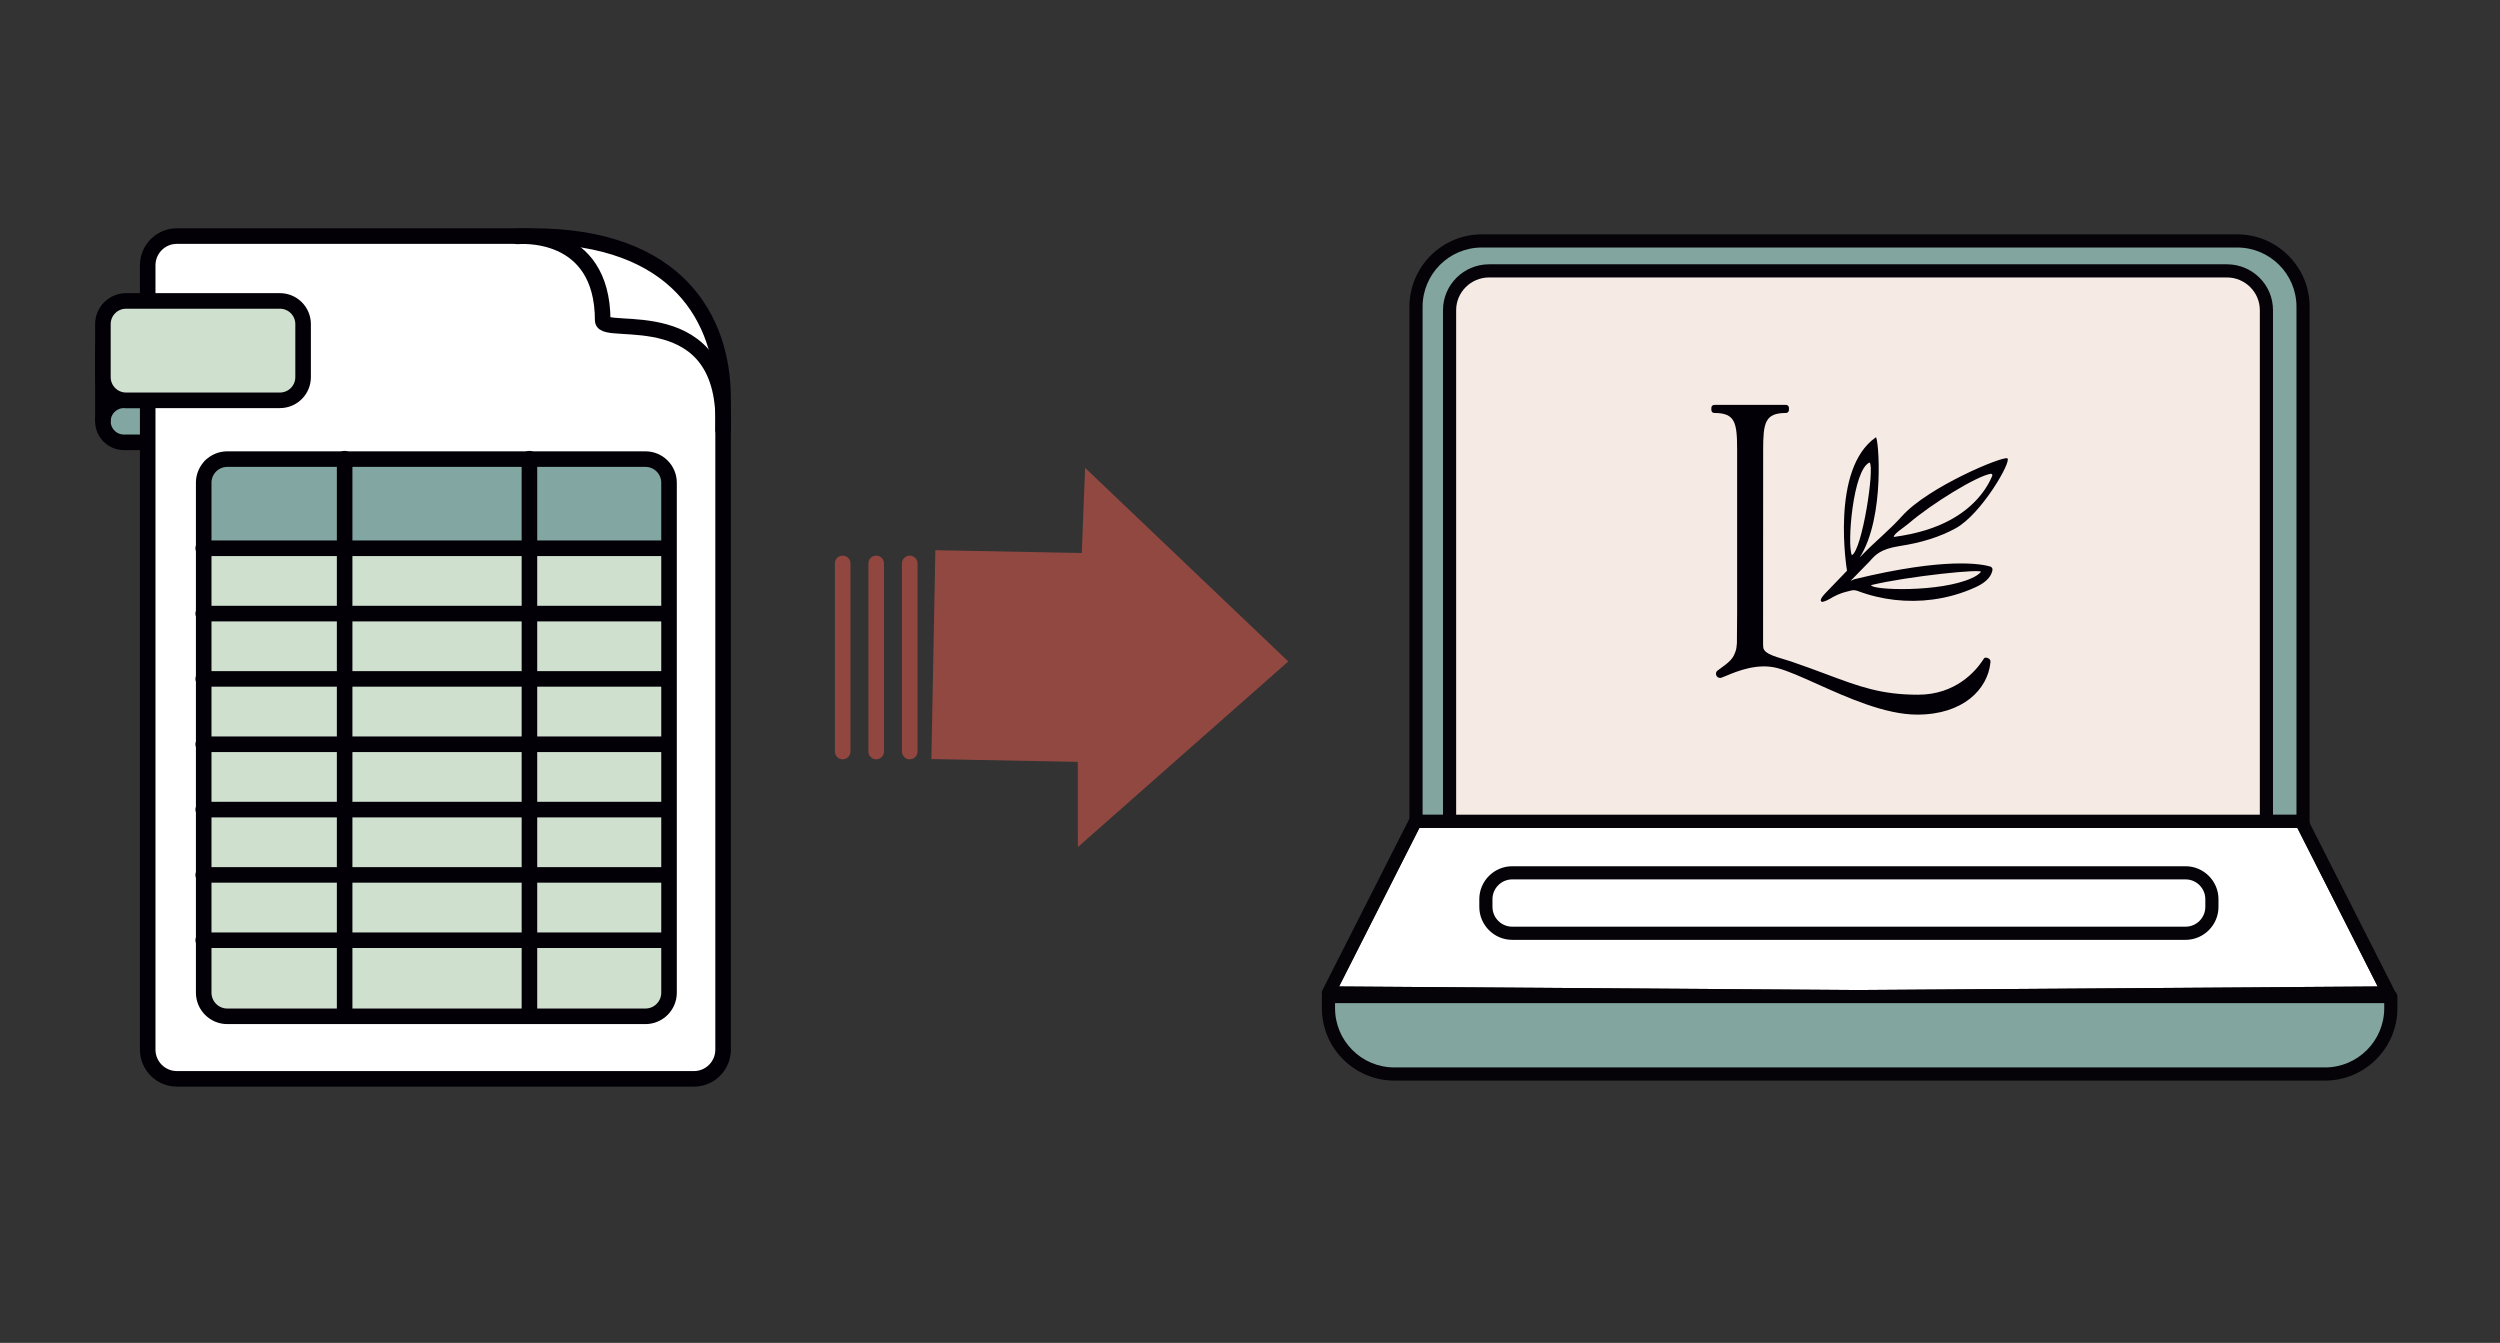 <svg style="fill-rule:evenodd;clip-rule:evenodd;stroke-linecap:round;stroke-linejoin:round;stroke-miterlimit:1.5;" xml:space="preserve" xmlns:xlink="http://www.w3.org/1999/xlink" xmlns="http://www.w3.org/2000/svg" version="1.1" viewBox="0 0 4267 2292" height="100%" width="100%"><rect x="0" y="0" width="4267" height="2292" fill="#333333" stroke="none"/><g><path style="fill:#82a59f;fill-rule:nonzero;" d="M2510.46,411.033l1326.77,-0c51.678,-0 93.619,41.941 93.619,93.619l0,897.061l-1514.01,0l0,-897.061c0,-51.678 41.942,-93.619 93.62,-93.619Z"></path><path style="fill:#050308;fill-rule:nonzero;" d="M3942.09,1413.14l-1536.48,-0l0,-889.572c0,-68.155 55.423,-123.577 123.578,-123.577l1289.32,-0c68.155,-0 123.578,55.422 123.578,123.577l-0,889.572Zm-1514.01,-22.469l1491.54,-0l0,-867.103c0,-55.797 -45.312,-101.109 -101.109,-101.109l-1289.32,0c-55.798,0 -101.109,45.312 -101.109,101.109l-0,867.103Z"></path><path style="fill:#f5eae4;fill-rule:nonzero;" d="M2474.14,1402.09l-0,-872.72c-0,-37.073 30.145,-67.032 67.406,-67.032l1259.37,0c37.251,0 67.406,29.959 67.406,67.032l-0,872.72l-1394.18,-0Z"></path><path style="fill:#050308;fill-rule:nonzero;" d="M3879.55,1413.32l-1416.65,-0l0,-883.954c0,-43.065 35.201,-78.266 78.641,-78.266l1259.37,-0c43.439,-0 78.64,35.013 78.64,78.266l-0,883.954Zm-1394.18,-22.469l1371.71,0l0,-861.485c0,-30.708 -25.286,-55.798 -56.171,-55.798l-1259.37,0c-30.895,0 -56.172,25.09 -56.172,55.798l-0,861.485Z"></path><path style="fill:#fff;" d="M3158.12,1689.69l-872.533,-5.991l137.059,-270.56l1498.47,-0l137.059,270.56l-872.533,5.991l-27.524,0Z"></path><path style="fill:#050308;fill-rule:nonzero;" d="M3157.93,1712.16c-0,-0 -1.498,-0 -2.06,-0.196l-888.635,-5.992c-3.932,0 -7.49,-2.051 -9.549,-5.421c-2.06,-3.37 -2.247,-7.489 -0.375,-10.86l148.481,-292.841c1.872,-3.745 5.804,-6.179 10.11,-6.179l1512.13,-0c4.315,-0 8.06,2.434 10.129,6.179l148.471,292.841c1.694,3.549 1.498,7.668 -0.374,10.86c-1.873,3.174 -5.618,5.421 -9.541,5.421l-888.644,5.992c0,-0 -1.311,0.374 -2.247,0.196l-27.898,-0Zm0.187,-22.469l27.524,0l872.533,-5.991l-137.059,-270.56l-1498.47,-0l-137.059,270.56l872.533,5.991Z"></path><clipPath id="_clip1"><path clip-rule="nonzero" d="M3157.93,1712.16c-0,-0 -1.498,-0 -2.06,-0.196l-888.635,-5.992c-3.932,0 -7.49,-2.051 -9.549,-5.421c-2.06,-3.37 -2.247,-7.489 -0.375,-10.86l148.481,-292.841c1.872,-3.745 5.804,-6.179 10.11,-6.179l1512.13,-0c4.315,-0 8.06,2.434 10.129,6.179l148.471,292.841c1.694,3.549 1.498,7.668 -0.374,10.86c-1.873,3.174 -5.618,5.421 -9.541,5.421l-888.644,5.992c0,-0 -1.311,0.374 -2.247,0.196l-27.898,-0Zm0.187,-22.469l27.524,0l872.533,-5.991l-137.059,-270.56l-1498.47,-0l-137.059,270.56l872.533,5.991Z"></path></clipPath><g clip-path="url(#_clip1)"><path style="fill:#fff;" d="M3158.12,1689.69l-872.533,-5.991l137.059,-270.56l1498.47,-0l137.059,270.56l-872.533,5.991l-27.524,0Z"></path><path style="fill:#fff;" d="M3158.12,1689.69l-872.533,-5.991l137.059,-270.56l1498.47,-0l137.059,270.56l-872.533,5.991l-27.524,0Z"></path></g><path style="fill:#82a59f;fill-rule:nonzero;" d="M2267.24,1700.73l1813.23,0l0,38.572c0,51.678 -41.941,93.619 -93.619,93.619l-1625.99,0c-51.678,0 -93.619,-41.941 -93.619,-93.619l-0,-38.572Z"></path><path style="fill:#050308;fill-rule:nonzero;" d="M3968.3,1844.35l-1588.53,-0c-68.155,-0 -123.577,-55.423 -123.577,-123.578l-0,-19.847c-0,-6.17 5.055,-11.235 11.234,-11.235l1813.22,0c6.188,0 11.235,5.065 11.235,11.235l-0,19.847c-0,68.155 -55.423,123.578 -123.578,123.578Zm-1689.64,-132.191l0,8.613c0,55.797 45.312,101.109 101.109,101.109l1588.53,-0c55.797,-0 101.109,-45.312 101.109,-101.109l0,-8.613l-1790.75,-0Z"></path><path style="fill:#050308;fill-rule:nonzero;" d="M3730.33,1604.13l-1149.28,0c-30.894,0 -56.172,-25.286 -56.172,-56.172l0,-13.302c0,-30.886 25.278,-56.172 56.172,-56.172l1149.28,-0c30.885,-0 56.171,25.286 56.171,56.172l0,13.302c0,30.886 -25.286,56.172 -56.171,56.172Zm-1149.28,-103.177c-18.537,-0 -33.701,15.175 -33.701,33.703l-0,13.302c-0,18.528 15.164,33.703 33.701,33.703l1149.28,0c18.527,0 33.703,-15.175 33.703,-33.703l-0,-13.302c-0,-18.528 -15.176,-33.703 -33.703,-33.703l-1149.28,-0Z"></path></g><path style="fill:#914841;" d="M1589.66,1295.55l6.837,-356.457l249.901,4.779l5.678,-145.332l346.734,330.41l-359.154,316.853l-0.095,-145.45l-249.901,-4.803Z"></path><path style="fill:none;stroke:#91473f;stroke-width:26.56px;" d="M1552.7,961.645l-0,321.045"></path><path style="fill:none;stroke:#91473f;stroke-width:26.56px;" d="M1495.49,961.645l-0,321.045"></path><path style="fill:none;stroke:#91473f;stroke-width:26.56px;" d="M1438.27,961.645l0,321.045"></path><path style="fill:#82a6a1;stroke:#020006;stroke-width:26.56px;" d="M534.06,719.118c0,19.782 -16.06,35.842 -35.842,35.842l-286.738,0c-19.782,0 -35.843,-16.06 -35.843,-35.842c0,-19.782 16.061,-35.842 35.843,-35.842l286.738,-0c19.782,-0 35.842,16.06 35.842,35.842Z"></path><path style="fill:#fff;stroke:#020006;stroke-width:26.56px;" d="M1234.18,680.113l-0,1111.47c-0,27.494 -22.322,49.816 -49.816,49.816l-882.448,-0c-27.494,-0 -49.815,-22.322 -49.815,-49.816l-0,-1338.84c-0,-27.494 22.321,-49.816 49.815,-49.816l607.293,0c248.568,0 324.971,143.303 324.971,277.181Z"></path><path style="fill:#82a6a1;" d="M605.064,796.65l0,924.944c0,7.206 -5.85,13.056 -13.056,13.056l-231.272,-0c-7.206,-0 -13.056,-5.85 -13.056,-13.056l0,-924.944c0,-7.206 5.85,-13.056 13.056,-13.056l231.272,0c7.206,0 13.056,5.85 13.056,13.056Z"></path><path style="fill:#cfe0cf;" d="M1133.94,823.881l0,870.482c0,22.235 -18.052,40.287 -40.287,40.287l-713.648,-0c-22.235,-0 -40.287,-18.052 -40.287,-40.287l0,-870.482c0,-22.235 18.052,-40.287 40.287,-40.287l713.648,0c22.235,0 40.287,18.052 40.287,40.287Z"></path><path style="fill:#82a6a1;" d="M1138.72,791.192l0,134.586c0,4.193 -3.404,7.597 -7.598,7.597l-775.84,0c-4.193,0 -7.598,-3.404 -7.598,-7.597l0,-134.586c0,-4.193 3.405,-7.598 7.598,-7.598l775.84,0c4.194,0 7.598,3.405 7.598,7.598Z"></path><path style="fill:none;stroke:#020006;stroke-width:26.56px;" d="M1141.9,823.881l0,870.482c0,22.235 -18.052,40.287 -40.287,40.287l-713.648,-0c-22.235,-0 -40.287,-18.052 -40.287,-40.287l0,-870.482c0,-22.235 18.052,-40.287 40.287,-40.287l713.648,0c22.235,0 40.287,18.052 40.287,40.287Z"></path><path style="fill:none;stroke:#020006;stroke-width:26.56px;" d="M883.427,403.485c-0,-0 145.257,-14.521 145.257,143.59c-0,28.717 215.054,-38.98 205.496,186.38"></path><path style="fill:none;stroke:#020006;stroke-width:26.56px;" d="M175.637,592.475l0,124.253"></path><path style="fill:#cfe0cf;stroke:#020006;stroke-width:26.56px;" d="M517.334,553.168l-0,90.562c-0,21.826 -17.72,39.546 -39.546,39.546l-262.605,-0c-21.826,-0 -39.546,-17.72 -39.546,-39.546l0,-90.562c0,-21.826 17.72,-39.546 39.546,-39.546l262.605,0c21.826,0 39.546,17.72 39.546,39.546Z"></path><path style="fill:none;stroke:#020006;stroke-width:26.56px;" d="M346.884,935.765l788.53,-0"></path><path style="fill:none;stroke:#020006;stroke-width:26.56px;" d="M346.884,1047.27l788.53,0"></path><path style="fill:none;stroke:#020006;stroke-width:26.56px;" d="M346.884,1158.78l788.53,0"></path><path style="fill:none;stroke:#020006;stroke-width:26.56px;" d="M346.884,1270.29l788.53,-0"></path><path style="fill:none;stroke:#020006;stroke-width:26.56px;" d="M346.884,1381.8l788.53,0"></path><path style="fill:none;stroke:#020006;stroke-width:26.56px;" d="M346.884,1493.31l788.53,-0"></path><path style="fill:none;stroke:#020006;stroke-width:26.56px;" d="M346.884,1604.82l788.53,-0"></path><path style="fill:none;stroke:#020006;stroke-width:26.56px;" d="M588.222,782.838l-0,946.236"></path><path style="fill:none;stroke:#020006;stroke-width:26.56px;" d="M903.634,782.838l0,946.236"></path><g id="Lux-Mark"><path style="fill:#020006;fill-rule:nonzero;" d="M3386.25,1123.88l-2.25,3.399c-11.635,17.572 -45.677,58.461 -110.282,58.461c-63.025,-0 -100.148,-13.885 -156.326,-34.904c-17.668,-6.607 -37.666,-14.093 -60.664,-21.913c-20.125,-6.847 -47.257,-11.555 -47.32,-25.073c-0.096,-1.452 -0.192,-3 -0.192,-4.724l0.128,-330.862c-0,-46.954 3.208,-63.393 38.926,-63.393c2.809,0 5.091,-2.266 5.091,-5.075l-0,-3.671c-0,-2.809 -2.282,-5.091 -5.091,-5.091l-122.252,0c-2.809,0 -5.091,2.282 -5.091,5.091l-0,3.671c-0,2.809 2.282,5.075 5.091,5.075c35.734,0 38.91,16.439 38.91,63.393l-0,276.95l-0.383,52.891c-0.527,5.235 -0.83,9.687 -2.426,13.917c-2.729,7.198 -4.549,12.464 -16.247,21.849l-14.715,10.948l-1.309,1.436c-1.58,2.57 -1.372,5.874 0.527,8.22c1.915,2.362 5.011,3.224 7.852,2.202c2.266,-0.798 5.139,-1.995 8.554,-3.431c18.418,-7.645 52.716,-21.961 87.045,-12.912c17.54,4.613 40.889,15.114 67.941,27.26c51.678,23.221 115.996,52.124 170.498,52.124c79.432,0 119.922,-44.017 124.822,-87.635c0,0 0.415,-3.415 0.112,-4.596c-0.99,-3.863 -8.698,-7.007 -10.949,-3.607"></path><path style="fill:#020006;fill-rule:nonzero;" d="M3380.62,976.634c9.384,-6.991 -125.78,7.022 -187.033,22.056c0.989,8.858 118.453,12.704 171.935,-12.018c5.41,-2.425 11.283,-5.713 15.098,-10.038m-178.99,-230.14c4.389,-2.873 16.758,135.754 -27.514,205.099l4.708,-4.836c21.482,-22.344 46.539,-42.309 67.653,-65.962c44.241,-49.459 171.68,-102.765 179.708,-98.488c7.868,4.485 -44.065,95.121 -88.242,119.364c-26.701,14.635 -57.695,24.514 -95.902,30.371c-33.707,5.251 -41.831,15.88 -51.152,26.302l-31.951,32.733c0.83,0.479 6.113,-2.904 6.911,-2.633c155.129,-37.681 215.952,-25.919 231.257,-21.45c2.394,0.814 4.07,3.272 3.655,5.809c-1.484,9.002 -8.235,20.014 -28.233,29.191c-23.413,10.757 -48.263,17.891 -73.798,21.29c-42.996,5.73 -87.428,0.766 -128.078,-14.651c-3.83,-1.404 -8.075,-1.787 -11.922,-0.511c-7.373,2.123 -11.347,2.251 -22.391,7.007c-11.028,4.74 -14.843,9.56 -26.031,12.257c-7.948,-2.075 4.038,-13.662 8.986,-18.801l33.515,-34.84l-0.415,-0.144c0,0 -28.967,-172.924 49.236,-227.107m-10.533,42.868c-28.648,11.475 -38.846,141.467 -30.308,158.273c17.556,-8.826 39.15,-149.32 30.308,-158.273m206.695,19.295c-23.78,3.735 -100.642,50.848 -140.414,85.034c-8.586,7.245 -25.727,17.763 -25.057,22.822c39.405,-5.442 70.83,-14.97 97.339,-29.605c33.324,-18.194 58.253,-44.831 70.686,-74.788c0.718,-1.803 -0.686,-3.718 -2.554,-3.463"></path></g></svg>
